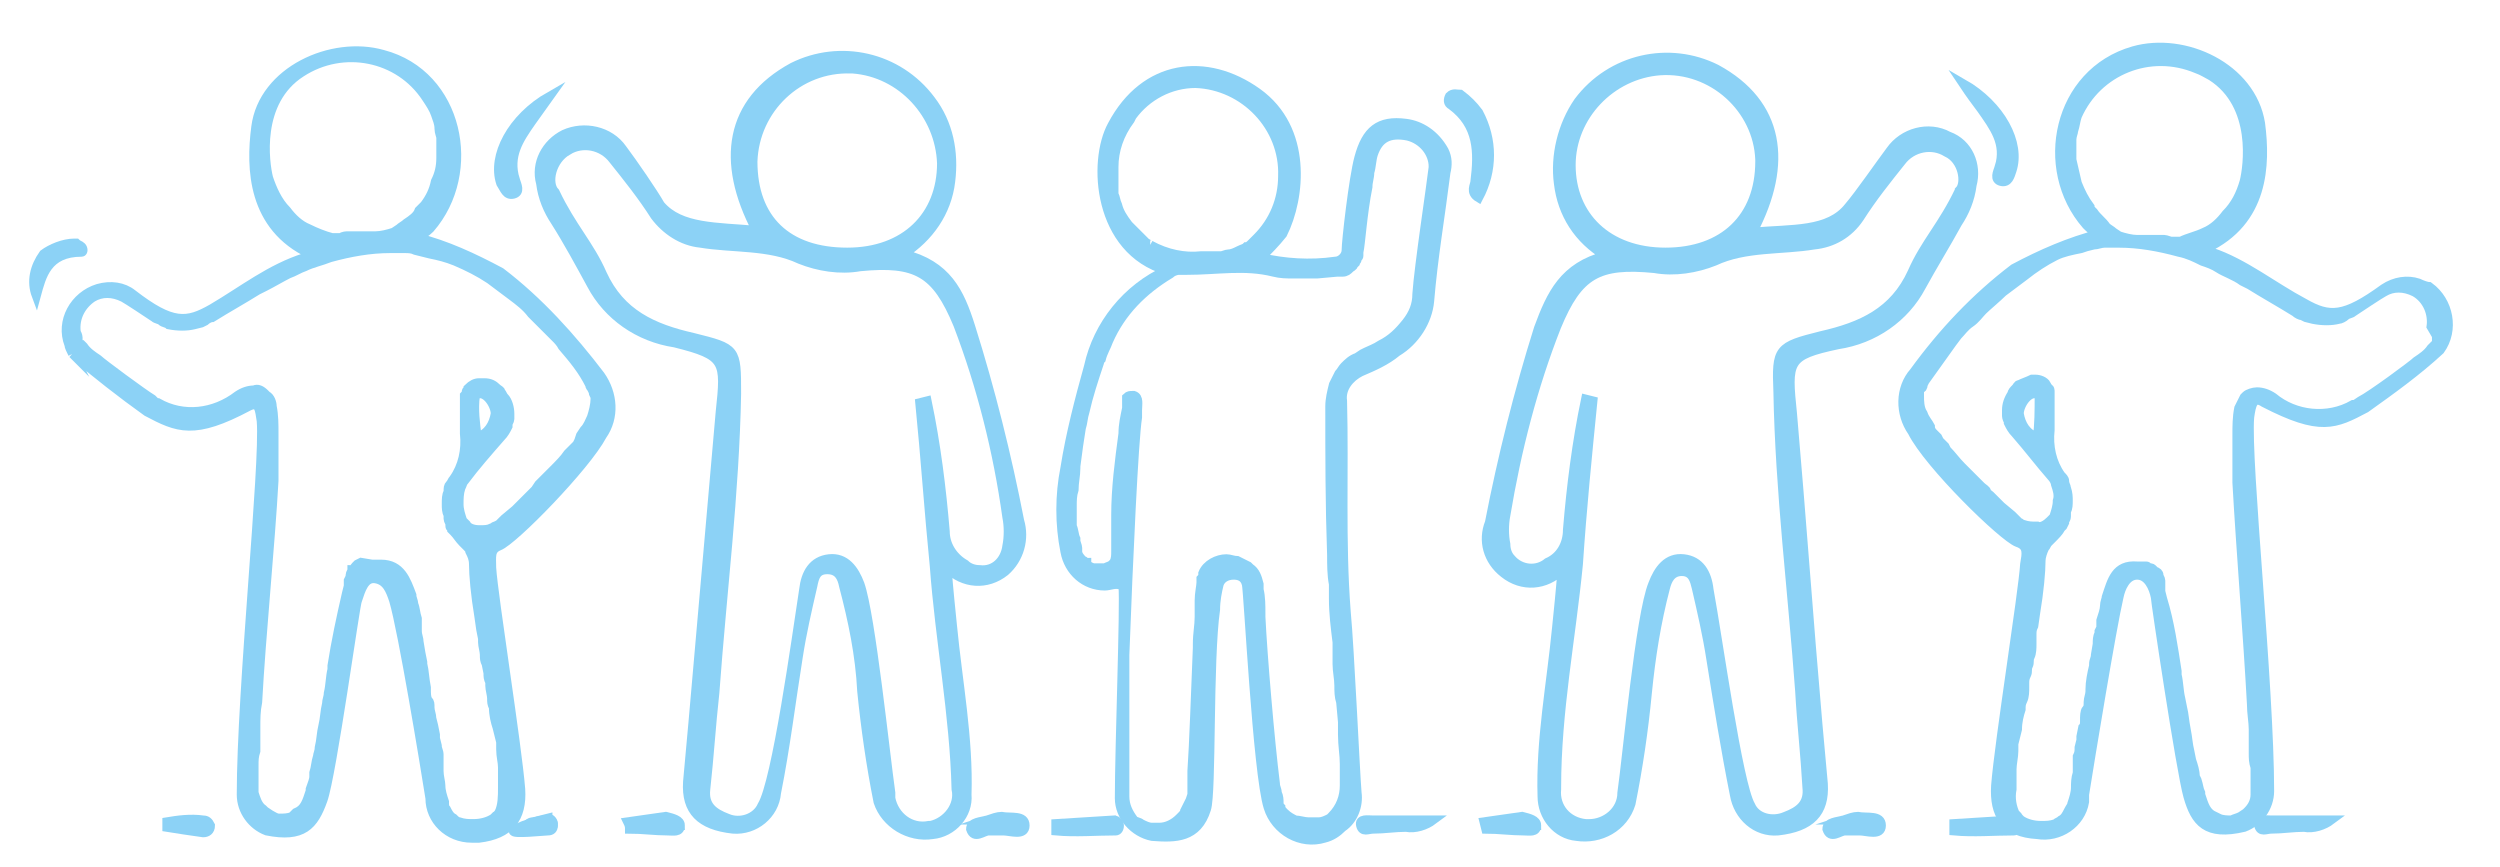 <svg enable-background="new 0 0 137.8 47.8" viewBox="0 0 137.8 47.8" xmlns="http://www.w3.org/2000/svg"><g fill="#8cd2f6" stroke="#8cd2f6" stroke-miterlimit="10" stroke-width=".5"><path d="m79.9 5.3c-.1.2-.1.4.1.5 1.5 1.1 1.5 2.6 1.3 4.2 0 .2-.3.6.2.9.8-1.5.8-3.2 0-4.7-.3-.4-.6-.7-1-1-.2 0-.4-.1-.6.1z"/><path d="m75.7 45.2c-.3 0-.8-.1-.7.3s.4.2.7.2c.6 0 1.2-.1 1.8-.1.5.1 1.1-.1 1.5-.4-1.1 0-2.2 0-3.3 0z"/><path d="m61.4 45.2-3.2.2v.4c1.1.1 2.2 0 3.3 0 .1 0 .2-.1.2-.3 0-.1-.1-.3-.3-.3z"/><path d="m125.2 45.2c-.3 0-.8-.1-.7.3s.4.2.7.2c.6 0 1.2-.1 1.8-.1.5.1 1.1-.1 1.5-.4-1.1 0-2.2 0-3.3 0z"/><path d="m110.9 45.2-3.2.2v.4c1.1.1 2.2 0 3.3 0 .1 0 .2-.1.2-.3 0-.1-.1-.3-.3-.3z"/><path d="m77.5 6.8c-1.5-.2-2.2.4-2.6 1.9-.3 1.1-.7 4.6-.7 5.1 0 .3-.3.6-.6.6-1.4.2-2.8.1-4.1-.2.4-.4.8-.8 1.2-1.3 1-2 1.4-5.8-1.4-7.8s-6.2-1.6-8 1.8c-1.1 2-.8 6.9 3 8-2.2 1-3.8 3-4.3 5.3-.5 1.8-1 3.7-1.3 5.6-.3 1.5-.3 3.1 0 4.6.2 1.1 1.1 1.9 2.2 1.9.3 0 .6-.2 1 0 .1 1.1-.2 8.9-.2 11.7 0 1 .8 1.9 1.8 2.1 1.3.1 2.5.1 3-1.5.3-.9.1-8.2.5-11 0-.5.1-1 .2-1.4.1-.3.4-.5.8-.5.3 0 .6.1.7.5.1.3.6 10.4 1.2 12.3.4 1.3 1.8 2.1 3.1 1.7.4-.1.7-.3 1-.6.6-.4.9-1.2.8-1.9-.1-1.2-.4-7.9-.6-10-.3-3.9-.1-7.7-.2-11.6-.1-.7.4-1.3 1-1.6.7-.3 1.4-.6 2-1.1 1-.6 1.7-1.7 1.8-2.8.2-2.4.6-4.7.9-7.1.1-.4.1-.8-.1-1.2-.5-.9-1.3-1.4-2.1-1.5zm-14.1 6.7c-.1 0-.1-.1-.2-.1l-.2-.2c-.1-.1-.2-.2-.3-.3-.2-.2-.3-.3-.5-.5-.3-.4-.5-.7-.6-1.1-.1-.2-.1-.4-.2-.6 0-.1 0-.1 0-.2s0-.2 0-.4v-.1c0-.3 0-.5 0-.8 0-.9.3-1.8.9-2.6l.1-.2c.8-1.1 2.1-1.8 3.5-1.8 2.7.1 4.9 2.4 4.8 5.1 0 1.3-.5 2.5-1.4 3.4l-.3.3c-.1.1-.2.2-.3.2-.1.1-.2.1-.4.2s-.4.2-.6.2c-.1 0-.3.1-.4.1h-.2c-.1 0-.3 0-.4 0s-.2 0-.2 0c-.1 0-.2 0-.3 0-.9.1-1.9-.1-2.8-.6zm15.6-4.3c-.1.9-.8 5.5-.9 7 0 .6-.2 1.1-.6 1.6s-.8.9-1.4 1.2c-.3.2-.6.3-.8.4l-.2.1-.3.2c-.3.1-.5.3-.7.5-.1.1-.2.3-.3.4-.1.2-.2.4-.3.6-.1.4-.2.8-.2 1.2 0 2.7 0 5.4.1 8.2 0 .5 0 1.1.1 1.6v.8c0 .8.1 1.6.2 2.4v.4.2.1.5c0 .4.1.8.1 1.2 0 .3 0 .6.1.9l.1 1.1v.2.5c0 .6.1 1.1.1 1.6v.2.5s0 .4 0 .5c0 .6-.2 1.2-.7 1.7l-.1.1c-.2.1-.4.2-.6.2-.1 0-.2 0-.2 0-.1 0-.2 0-.4 0s-.5-.1-.7-.1c-.2-.1-.4-.2-.6-.4-.1-.1-.2-.2-.2-.3-.1-.1-.1-.2-.1-.3 0-.1 0-.3-.1-.5 0-.2-.1-.3-.1-.5-.3-2.4-.7-7.1-.8-9.2v-.2c0-.4 0-.9-.1-1.3 0-.1 0-.2 0-.3-.1-.4-.2-.7-.5-.9 0 0-.1-.1-.1-.1-.2-.1-.4-.2-.6-.3-.2 0-.4-.1-.6-.1-.5 0-1.1.3-1.3.8v.1c0 .1-.1.2-.1.2v.2c0 .2-.1.6-.1 1v.4.2.3c0 .5-.1.9-.1 1.5v.2c-.1 2.4-.2 5.4-.3 6.8v.3.2s0 .2 0 .3 0 .2 0 .3v.2l-.1.3c-.1.2-.2.4-.3.6 0 .1-.1.2-.2.3l-.1.1c-.3.3-.7.5-1.1.5h-.2-.2c-.2 0-.4-.1-.6-.2-.1-.1-.3-.1-.4-.2-.3-.4-.5-.8-.5-1.3s0-1.2 0-2.2c0-.3 0-.6 0-.9v-.5c0-.2 0-.5 0-.7v-.6c0-.1 0-.2 0-.4v-.3c0-.1 0-.2 0-.4 0-.4 0-.8 0-1.2 0-.2 0-.4 0-.6.2-5.4.5-11.8.7-13.1 0-.1 0-.2 0-.3 0 0 0 0 0-.1 0-.3.1-.7-.2-.8h-.1c-.1 0-.2 0-.3.1v.1.1.1.3c-.1.5-.2.9-.2 1.4-.2 1.5-.4 3-.4 4.5v.9.7.1.2.1c0 .2 0 .4-.1.6 0 .1-.1.1-.1.1-.1.1-.2.1-.4.2-.2 0-.4 0-.6 0-.1 0-.3-.1-.4-.2l0-.1c-.1 0-.1-.1-.2-.1-.1-.1-.3-.3-.3-.5 0 0 0-.1 0-.2s-.1-.3-.1-.4v-.1c-.1-.2-.1-.5-.2-.7 0-.2 0-.5 0-.8 0-.1 0-.2 0-.3 0-.3 0-.6.1-.9 0-.4.1-.8.1-1.2v-.1c.1-.8.2-1.5.3-2.1.1-.3.1-.6.2-.9.2-.9.5-1.8.8-2.7 0-.1 0-.1.1-.2.1-.4.3-.7.4-1 .7-1.6 1.9-2.8 3.4-3.7.1-.1.3-.2.5-.2h.4c1.7 0 3.2-.3 4.8.1.4.1.7.1 1.1.1h.2 1.1l1.1-.1h.3c.2 0 .3-.1.4-.2s.2-.1.2-.2l.1-.1c0-.1.1-.1.1-.2s.1-.1.1-.2 0-.2 0-.2c.1-.4.2-2.1.5-3.6 0-.3.1-.5.1-.8.1-.3.1-.7.2-1 .3-.9.9-1.2 1.9-1 .8.2 1.4.9 1.4 1.7z"/><path d="m29.8 10.1c.1.8.4 1.5.8 2.1.7 1.1 1.4 2.4 2 3.5.9 1.7 2.6 2.9 4.6 3.2 2.8.7 2.8 1 2.5 3.8-.5 5.7-1 11.4-1.5 17.1-.1 1.1-.2 2.2-.3 3.3-.1 1.6.7 2.4 2.5 2.6 1.2.1 2.3-.8 2.4-2 .5-2.5.8-5 1.2-7.5.2-1.3.5-2.6.8-3.9.1-.5.2-.9.8-.9s.8.4.9.9c.5 1.9.9 3.8 1 5.8.2 2 .5 4.1.9 6.1.4 1.2 1.7 2 3 1.8 1.1-.1 2-1.1 1.9-2.2.1-3.1-.5-6.2-.8-9.3-.1-1-.2-1.9-.3-3.2.9.9 2.2 1 3.2.2.8-.7 1.1-1.8.8-2.8-.7-3.6-1.6-7.2-2.7-10.7-.6-1.9-1.3-3.4-3.7-4 1.4-.9 2.4-2.3 2.6-4 .2-1.6-.1-3.2-1.1-4.5-1.8-2.4-5-3.1-7.6-1.8-3.5 1.9-4 5.2-2 9-2.2-.2-4.2-.1-5.3-1.4-.4-.7-1.5-2.3-2.1-3.1-.7-1-2.1-1.3-3.2-.8-1 .5-1.6 1.6-1.3 2.7zm16.9 3.8c-3.3 0-5.2-1.8-5.2-5 .1-2.9 2.5-5.2 5.4-5.1h.1c2.7.2 4.8 2.5 4.9 5.2 0 2.9-2 4.9-5.2 4.9zm-15.4-5.6c.8-.5 1.9-.3 2.5.5.8 1 1.6 2 2.3 3.1.6.8 1.5 1.4 2.5 1.5 1.8.3 3.8.1 5.5.9 1 .4 2.2.6 3.3.4 3.1-.3 4.2.3 5.4 3.2 1.3 3.4 2.2 7 2.7 10.6.1.5.1 1.1 0 1.6-.1.8-.7 1.4-1.5 1.3-.3 0-.6-.1-.8-.3-.7-.4-1.1-1.1-1.1-1.8-.2-2.4-.5-4.8-1-7.2l-.4.1c.3 3 .5 6 .8 9 .3 4.1 1.1 8.2 1.2 12.3.2.9-.5 1.8-1.4 2h-.1c-1 .2-1.9-.5-2.1-1.5 0-.1 0-.2 0-.3-.3-2.1-1.1-9.8-1.7-11.5-.3-.8-.8-1.5-1.7-1.4s-1.3.8-1.4 1.7c-.4 2.6-1.5 10.6-2.3 11.9-.3.7-1.2 1-1.9.7-.8-.3-1.3-.7-1.2-1.6.2-1.8.3-3.5.5-5.3.4-5.5 1.1-11 1.2-16.5 0-2.5 0-2.5-2.4-3.1-2.2-.5-4-1.3-5-3.5-.7-1.6-1.7-2.6-2.6-4.5-.5-.5-.2-1.8.7-2.3z"/><path d="m28.4 9.9c.1.3.3.7-.1.8s-.5-.3-.7-.6c-.5-1.5.6-3.6 2.7-4.8l-1 1.4c-.7 1-1.3 1.9-.9 3.2z"/><path d="m54.4 45.2c.3-.1.6-.2.8-.2.5.1 1.3-.1 1.3.5s-.8.3-1.2.3c-.3 0-.5 0-.8 0s-.8.5-1-.1c0-.4.6-.4.9-.5z"/><path d="m37.5 45.5c0 .4-.4.3-.7.3-.7 0-1.4-.1-2.1-.1 0-.1 0-.2-.1-.4.7-.1 1.4-.2 2.1-.3.4.1.8.2.8.5z"/><path d="m101.6 45.2c.3-.1.6-.2.8-.2.5.1 1.3-.1 1.3.5s-.8.3-1.2.3c-.3 0-.5 0-.8 0s-.8.5-1-.1c0-.4.6-.4.9-.5z"/><path d="m84.7 45.5c0 .4-.4.3-.7.3-.7 0-1.4-.1-2.1-.1l-.1-.4 2.1-.3c.4.1.8.2.8.5z"/><path d="m30.2 45.1-.8.2c-.4 0-.4.4 0 .4h.8c.2 0 .3-.1.3-.3 0-.1-.1-.3-.3-.3z"/><path d="m4.1 13.4h.1c.1.1.2.1.3.2s.1.3 0 .3c-1.9 0-2.2 1.3-2.5 2.4-.3-.8-.1-1.6.4-2.3.4-.3 1.1-.6 1.7-.6z"/><path d="m11.2 45.2c.2 0 .3.1.4.3 0 .3-.2.4-.4.4-.7-.1-1.4-.2-2-.3v-.3c.6-.1 1.3-.2 2-.1z"/><path d="m4 19.5c1.3 1.1 2.7 2.2 4.1 3.2 1.7.9 2.6 1.3 5.6-.3.6-.3.6.2.7.8.2 2.4-1.1 14.8-1.1 20.6 0 .9.6 1.7 1.4 2 2 .4 2.6-.3 3.1-1.7s1.8-10.9 1.9-11c.2-.6.4-1.3 1-1.2s.8.6 1 1.2c.5 1.7 1.7 9 2 10.9 0 1.2 1 2.2 2.3 2.2h.4c1.7-.2 2.4-1.1 2.3-2.7-.2-2.5-1.5-10.6-1.6-12.2 0-.6-.1-1 .4-1.2.8-.3 4.8-4.4 5.7-6.1.7-1 .6-2.3-.1-3.3-1.6-2.1-3.4-4.1-5.5-5.7-1.5-.8-3-1.5-4.6-1.9.2-.1.5-.3.7-.5 2.7-3.1 1.6-8.5-2.6-9.6-2.8-.8-6.6.9-7 4-.3 2.3-.2 5.5 3 7-.1.1-.2.2-.3.2-1.9.6-3.4 1.8-5.1 2.8-1.4.8-2.2.9-4.4-.8-.5-.4-1.2-.5-1.9-.3-1.3.4-2.1 1.8-1.6 3.1 0 .1.1.3.2.5zm18.4-7.2c-.1.1-.3.2-.4.3l-.3.2c-.3.1-.7.2-1 .2h-.5-.3-.3-.4c-.1 0-.3 0-.4.1-.2 0-.4 0-.5 0-.4-.1-.9-.3-1.3-.5-.5-.2-.9-.6-1.2-1-.5-.5-.8-1.2-1-1.8-.2-.8-.7-4.2 1.8-5.8 2.3-1.5 5.4-.9 6.9 1.4.2.3.4.6.5.9s.2.5.2.8c0 .2.1.4.1.5s0 .2 0 .3 0 .2 0 .3 0 .4 0 .5c0 .5-.1.9-.3 1.3-.1.5-.3.9-.6 1.3-.1.1-.2.2-.3.3-.1.3-.4.5-.7.7zm-18.2 6c-.1-.8.3-1.5.9-1.9.5-.3 1.1-.3 1.7 0 .2.1 1.4.9 1.7 1.1.1.1.3.1.4.2s.3.1.4.2c.5.1 1 .1 1.4 0l.4-.1.2-.1c.1-.1.3-.2.4-.2.8-.5 1.7-1 2.5-1.5l.4-.2c.4-.2.9-.5 1.3-.7.3-.1.6-.3.9-.4.4-.2.9-.3 1.4-.5 1.1-.3 2.2-.5 3.3-.5h.4.4c.2 0 .4 0 .6.1l.4.1.4.1c.5.1.9.2 1.4.4.7.3 1.3.6 1.9 1l1.2.9c.4.3.8.6 1.1 1l.7.7.7.7s.2.2.3.4c.6.7 1.1 1.3 1.5 2.1 0 .1.1.2.1.2s.1.2.1.2 0 .2.1.2v.2c0 .3-.1.7-.2 1-.1.2-.2.5-.4.7l-.2.3-.1.3-.1.2-.2.2s-.1.1-.1.1l-.2.2c-.2.3-.5.6-.8.9l-.2.2-.6.6-.2.3c-.1.1-.2.2-.3.3l-.2.2-.2.2-.1.1-.3.3-.6.5-.2.2-.1.1-.2.1c-.1 0-.1.1-.2.1-.2.1-.4.1-.6.1h-.1c-.3 0-.6-.1-.7-.3l-.1-.1-.1-.1c-.1-.3-.2-.6-.2-.9s0-.6.1-.9c.1-.2.1-.3.2-.4.6-.8 1.3-1.6 2-2.4.2-.2.3-.4.4-.6 0 0 0 0 0-.1s.1-.2.1-.3 0-.2 0-.3c0-.3-.1-.7-.3-.9-.1-.1-.1-.2-.2-.3 0-.1-.1-.1-.2-.2-.2-.2-.4-.3-.7-.3h-.2-.1c-.2 0-.4.1-.6.3 0 .1-.1.1-.1.2s-.1.2-.1.2v.2.7s0 .5 0 .7v.5c.1.9-.1 1.8-.6 2.5-.1.1-.1.2-.2.3s-.1.2-.1.4c-.1.2-.1.4-.1.7 0 .2 0 .4.1.6v.1.1c0 .1.1.2.1.3v.1c0 .1.1.1.1.2l.1.1c.2.2.3.4.5.6l.1.1.1.1c.1.1.2.2.2.3.1.2.2.4.2.7 0 .6.1 1.7.3 2.9l.1.7.1.5v.2c0 .2.1.5.1.7s0 .3.1.5l.1.5c0 .2 0 .3.1.5v.2c0 .2.1.5.1.7s0 .3.1.5c0 .4.1.8.2 1.1l.1.4.1.4v.4c0 .4.1.7.1 1v.2.3.1.2s0 .2 0 .3c0 .5 0 1-.2 1.4-.1.1-.1.2-.2.2l-.1.1c-.3.2-.7.3-1.1.3-.3 0-.5 0-.8-.1-.1 0-.2-.1-.3-.2-.2-.1-.3-.3-.4-.5-.1-.1-.1-.2-.1-.4-.1-.3-.2-.6-.2-.9 0-.2-.1-.5-.1-.8v-.3-.3c0-.1 0-.2 0-.3 0-.2-.1-.3-.1-.5l-.1-.4v-.2l-.1-.5-.1-.4c0-.2-.1-.4-.1-.6s0-.3-.1-.4-.1-.4-.1-.6v-.1c-.1-.5-.1-.9-.2-1.3v-.1l-.1-.5-.1-.6c0-.2-.1-.4-.1-.6v-.1c0-.1 0-.2 0-.2 0-.1 0-.1 0-.2 0 0 0-.1 0-.2-.1-.3-.1-.6-.2-.8 0-.2-.1-.3-.1-.5-.3-.8-.6-1.7-1.7-1.7-.1 0-.2 0-.3 0h-.2l-.6-.1-.2.1-.1.1c-.1.1-.1.2-.2.2 0 .1-.1.2-.1.3v.1l-.1.2v.2.1l-.1.4c-.3 1.3-.6 2.7-.8 4v.2c-.1.4-.1.9-.2 1.3 0 .2-.1.4-.1.6-.1.4-.1.8-.2 1.2s-.1.8-.2 1.2c0 .2-.1.4-.1.5-.1.3-.1.6-.2.9v.2c0 .2-.1.4-.2.7v.1c-.2.6-.3 1-.8 1.2l-.2.2c-.2.1-.5.1-.7.1s-.3-.1-.5-.2l-.3-.2-.1-.1c-.3-.2-.4-.6-.5-.9 0-.2 0-.4 0-.7 0-.1 0-.2 0-.3s0-.2 0-.3c0 0 0-.1 0-.2 0-.3 0-.5.1-.8 0-.1 0-.2 0-.3s0-.2 0-.2c0-.2 0-.3 0-.5s0-.2 0-.3c0-.5 0-.9.1-1.4.2-3.7.7-8.6.9-12.2 0-.2 0-.4 0-.6 0-.1 0-.2 0-.3 0-.3 0-.5 0-.8s0-.7 0-.9c0-.5 0-1-.1-1.5 0-.2-.1-.5-.3-.6l-.1-.1c-.2-.2-.4-.3-.6-.2-.3 0-.6.1-.9.3-1.3 1-3 1.2-4.4.4h-.1l-.2-.2c-.5-.3-2.8-2-3-2.2-.3-.2-.6-.4-.8-.7 0 0-.1-.1-.1-.1h-.1s0-.1-.1-.1v-.1-.1-.1s0-.1-.1-.3zm22 3.5c.5-.4 1.1.5 1.1 1-.1.6-.4 1.1-1 1.3-.1-.8-.2-1.5-.1-2.3z"/><path d="m107.4 7.5c-1.1-.6-2.5-.2-3.2.8-.6.8-1.7 2.4-2.3 3.1-1.1 1.4-3.1 1.2-5.3 1.4 2-3.8 1.5-7.1-2-9-2.6-1.3-5.8-.6-7.6 1.8-.9 1.3-1.3 3-1.1 4.5.2 1.7 1.1 3.1 2.6 4-2.3.6-3 2.1-3.7 4-1.1 3.5-2 7.1-2.7 10.7-.4 1-.1 2.1.8 2.8 1 .8 2.3.7 3.2-.2-.1 1.3-.2 2.2-.3 3.2-.3 3.1-.9 6.2-.8 9.3 0 1.1.8 2.1 1.9 2.2 1.3.2 2.6-.5 3-1.8.4-2 .7-4 .9-6.1.2-2 .5-3.9 1-5.8.1-.4.3-.9.9-.9s.7.5.8.9c.3 1.3.6 2.6.8 3.9.4 2.5.8 5 1.3 7.5.2 1.2 1.2 2.1 2.4 2 1.8-.2 2.6-1 2.5-2.6-.1-1.1-.2-2.2-.3-3.3-.5-5.7-.9-11.4-1.4-17.1-.3-2.9-.3-3.2 2.5-3.8 2-.3 3.7-1.5 4.6-3.2.6-1.1 1.4-2.4 2-3.5.4-.6.7-1.3.8-2.1.3-1.1-.2-2.3-1.3-2.7zm-20.8 1.6c0-2.7 2.2-5 4.9-5.2 2.9-.2 5.4 2.1 5.5 4.9v.1c0 3.1-2 5-5.2 5s-5.2-2-5.2-4.8zm21.4 1.4c-.9 1.9-1.9 2.9-2.6 4.5-1 2.2-2.8 3-5 3.5-2.4.6-2.5.7-2.4 3.1.1 5.5.8 11 1.2 16.5.1 1.8.3 3.5.4 5.3.1.9-.4 1.3-1.2 1.6-.7.3-1.6.1-1.9-.6-.7-1.2-1.8-9.2-2.3-11.9-.1-.9-.5-1.6-1.4-1.7s-1.4.6-1.7 1.4c-.7 1.7-1.4 9.4-1.7 11.5 0 1-.9 1.7-1.8 1.7-.1 0-.2 0-.2 0-1-.1-1.7-.9-1.6-1.9v-.1c0-4.2.8-8.2 1.2-12.3.2-3 .5-6 .8-9l-.4-.1c-.5 2.4-.8 4.8-1 7.2 0 .8-.4 1.5-1.1 1.8-.6.5-1.5.4-2-.2-.2-.2-.3-.5-.3-.8-.1-.5-.1-1.1 0-1.6.6-3.6 1.5-7.1 2.8-10.4 1.2-2.9 2.3-3.5 5.4-3.2 1.1.2 2.3 0 3.3-.4 1.7-.8 3.7-.6 5.5-.9 1-.1 1.9-.6 2.5-1.5.7-1.1 1.5-2.1 2.3-3.1.6-.8 1.7-1 2.5-.5.9.4 1.1 1.7.7 2.1z"/><path d="m110.2 9.2c-.1.3-.3.7.1.8s.5-.3.6-.6c.5-1.5-.6-3.6-2.7-4.8.4.6.7 1 1 1.4.7 1 1.4 1.9 1 3.2z"/><path d="m133.3 15.6c-.6-.2-1.3-.1-1.9.3-2.2 1.6-3 1.6-4.4.8-1.7-.9-3.3-2.2-5.1-2.8-.1 0-.2-.1-.3-.2 3.2-1.5 3.3-4.6 3-6.9-.5-3.1-4.2-4.8-7-4-4.2 1.2-5.3 6.5-2.6 9.6.2.2.4.4.7.5-1.6.4-3.2 1.1-4.7 1.9-2.1 1.6-3.9 3.5-5.5 5.7-.8.9-.8 2.3-.1 3.3.9 1.8 5 5.8 5.8 6.1.6.2.5.6.4 1.2-.1 1.6-1.4 9.7-1.6 12.2-.1 1.6.5 2.6 2.3 2.7 1.2.2 2.4-.6 2.6-1.8 0-.1 0-.2 0-.4.3-1.9 1.5-9.2 1.9-10.9.1-.5.4-1.2 1-1.2s.9.7 1 1.2c0 .2 1.4 9.6 1.8 11s1 2.2 3.1 1.7c.8-.3 1.4-1.1 1.4-2 0-5.8-1.3-18.2-1.1-20.6.1-.7.2-1.2.8-.8 3.1 1.6 3.9 1.2 5.6.3 1.4-1 2.8-2 4.1-3.2.8-1.1.5-2.7-.6-3.5-.1 0-.4-.1-.6-.2zm-17.9-3.9c-.1-.1-.2-.2-.2-.3-.3-.4-.5-.8-.7-1.3-.1-.4-.2-.9-.3-1.3 0-.2 0-.4 0-.5s0-.2 0-.3 0-.2 0-.3c0-.2.1-.4.1-.5.1-.3.1-.5.2-.8 1.1-2.5 4-3.7 6.6-2.6.3.1.6.3.8.4 2.5 1.6 2 5 1.8 5.8-.2.7-.5 1.3-1 1.8-.3.4-.7.8-1.2 1-.4.2-.9.3-1.3.5-.2 0-.3 0-.5 0-.1 0-.3-.1-.4-.1h-.4-.3-.3-.5c-.3 0-.7-.1-1-.2l-.3-.2c-.1-.1-.3-.2-.4-.3-.2-.3-.5-.5-.7-.8zm18.9 6.9v.2.1l-.1.1-.1.1-.1.1c-.2.3-.5.5-.8.7-.2.2-2.5 1.9-3.1 2.2l-.3.2h-.1c-1.4.8-3.2.6-4.4-.4-.3-.2-.6-.3-.9-.3-.2 0-.5.1-.6.2l-.1.1c-.1.2-.2.4-.3.6-.1.5-.1 1-.1 1.5v.9s0 .5 0 .8v.3.6c.2 3.6.6 8.5.8 12.2 0 .5.1 1 .1 1.4v.3s0 .3 0 .5v.2.3c0 .3 0 .5.1.8v.2.3.3.7c0 .4-.2.7-.4.9l-.1.1-.3.2c-.2.1-.3.1-.5.2-.2 0-.5 0-.7-.1l-.2-.1c-.5-.2-.6-.6-.8-1.2v-.1c-.1-.2-.1-.4-.2-.7l-.1-.2c0-.3-.1-.6-.2-.9l-.1-.5c-.1-.4-.1-.7-.2-1.2s-.1-.8-.2-1.2l-.1-.5c-.1-.4-.1-.9-.2-1.3v-.2c-.2-1.3-.4-2.7-.8-4l-.1-.4v-.1c0-.1 0-.1 0-.2 0 0 0-.1 0-.2v-.1c0-.1-.1-.2-.1-.3s-.1-.2-.2-.2l-.1-.1c-.1-.1-.1-.1-.2-.1s-.1-.1-.2-.1h-.2c-.1 0-.2 0-.3 0-1.2-.1-1.4.8-1.7 1.7 0 .1-.1.3-.1.5s-.1.5-.2.8v.2.2l-.1.2v.1c-.1.2-.1.4-.1.6l-.1.6c0 .2-.1.3-.1.5v.1c-.1.4-.2.9-.2 1.3v.1c0 .2-.1.4-.1.6s0 .3-.1.4-.1.4-.1.6 0 .3-.1.4l-.1.5v.2l-.1.4c0 .2 0 .3-.1.5v.3.3.3c-.1.3-.1.6-.1.8 0 .3-.1.6-.2.9 0 .1-.1.2-.2.4s-.2.4-.4.5c-.1.1-.2.1-.3.2-.3.1-.5.1-.8.1-.4 0-.8-.1-1.1-.3 0 0-.1-.1-.1-.1-.1-.1-.1-.2-.2-.2-.2-.4-.3-.9-.2-1.4 0-.1 0-.2 0-.3s0-.2 0-.2v-.1-.3c0-.1 0-.1 0-.2 0-.3.1-.7.1-1 0-.1 0-.3 0-.4l.1-.4.1-.4c0-.4.1-.8.2-1.1 0-.2 0-.3.1-.5s.1-.5.1-.7v-.2c0-.2 0-.3.1-.5s0-.3.1-.5 0-.3.1-.5.1-.5.1-.7v-.5c0-.2 0-.3.1-.5l.1-.7c.2-1.2.3-2.3.3-2.9 0-.2.1-.5.2-.7.1-.1.1-.2.2-.3l.1-.1.1-.1c.2-.2.4-.4.5-.6l.1-.1.1-.2v-.1c.1-.1.1-.2.1-.3v-.1-.1c.1-.2.1-.4.1-.6s0-.4-.1-.7c0-.1-.1-.2-.1-.4 0-.1-.1-.2-.2-.3-.5-.7-.7-1.6-.6-2.5v-.5c0-.2 0-.5 0-.7s0-.5 0-.7c0-.1 0-.1 0-.2s0-.2-.1-.2c0-.1-.1-.1-.1-.2-.1-.2-.4-.3-.6-.3h-.1-.1c-.2.1-.5.2-.7.3-.1 0-.1.1-.2.2s-.2.2-.2.3c-.2.3-.3.6-.3.9v.3s0 .2.1.3v.1c.1.2.2.4.4.6.7.8 1.3 1.6 2 2.4.1.1.2.3.2.4.1.3.2.6.1.9 0 .3-.1.6-.2.9l-.1.1-.1.1c-.2.2-.5.4-.7.3h-.1c-.2 0-.4 0-.7-.1-.1 0-.1-.1-.2-.1l-.1-.1-.1-.1-.2-.2-.6-.5-.3-.3-.1-.1-.2-.2c-.1-.1-.2-.1-.2-.2s-.2-.2-.3-.3-.2-.2-.3-.3l-.6-.6-.2-.2c-.3-.3-.5-.6-.8-.9l-.1-.2s-.1-.1-.1-.1c-.1-.1-.1-.1-.2-.2l-.1-.2-.2-.2c-.1-.1-.2-.2-.2-.4-.1-.2-.3-.4-.4-.7-.2-.3-.2-.7-.2-1 0-.1 0-.2 0-.2 0-.1 0-.2.1-.2s.1-.2.1-.2l.1-.2c.5-.7 1-1.4 1.5-2.1l.3-.4c.2-.2.4-.5.7-.7s.5-.5.7-.7.8-.7 1.1-1c.4-.3.8-.6 1.2-.9.5-.4 1.1-.8 1.7-1.1.4-.2.9-.3 1.4-.4l.3-.1.4-.1c.2 0 .4-.1.6-.1h.4.4c1.1 0 2.2.2 3.3.5.5.1.9.3 1.3.5.3.1.6.2.9.4s.9.4 1.3.7l.4.2c.8.5 1.7 1 2.5 1.5.1.1.3.2.4.2l.2.1.4.1c.5.1 1 .1 1.4 0 .1 0 .3-.1.4-.2s.3-.1.4-.2c.3-.2 1.5-1 1.7-1.1.5-.3 1.1-.3 1.7 0 .7.4 1 1.2.9 1.9.3.5.3.5.3.6zm-22 5.5c-.6-.2-.9-.7-1-1.3 0-.5.6-1.4 1.1-1 0 .8 0 1.6-.1 2.3z"/><path d="m30.2 45.2c.2 0 .3.1.3.3s-.1.3-.3.3-2 .2-1.9 0 1.6-.7 1.9-.6z"/></g></svg>